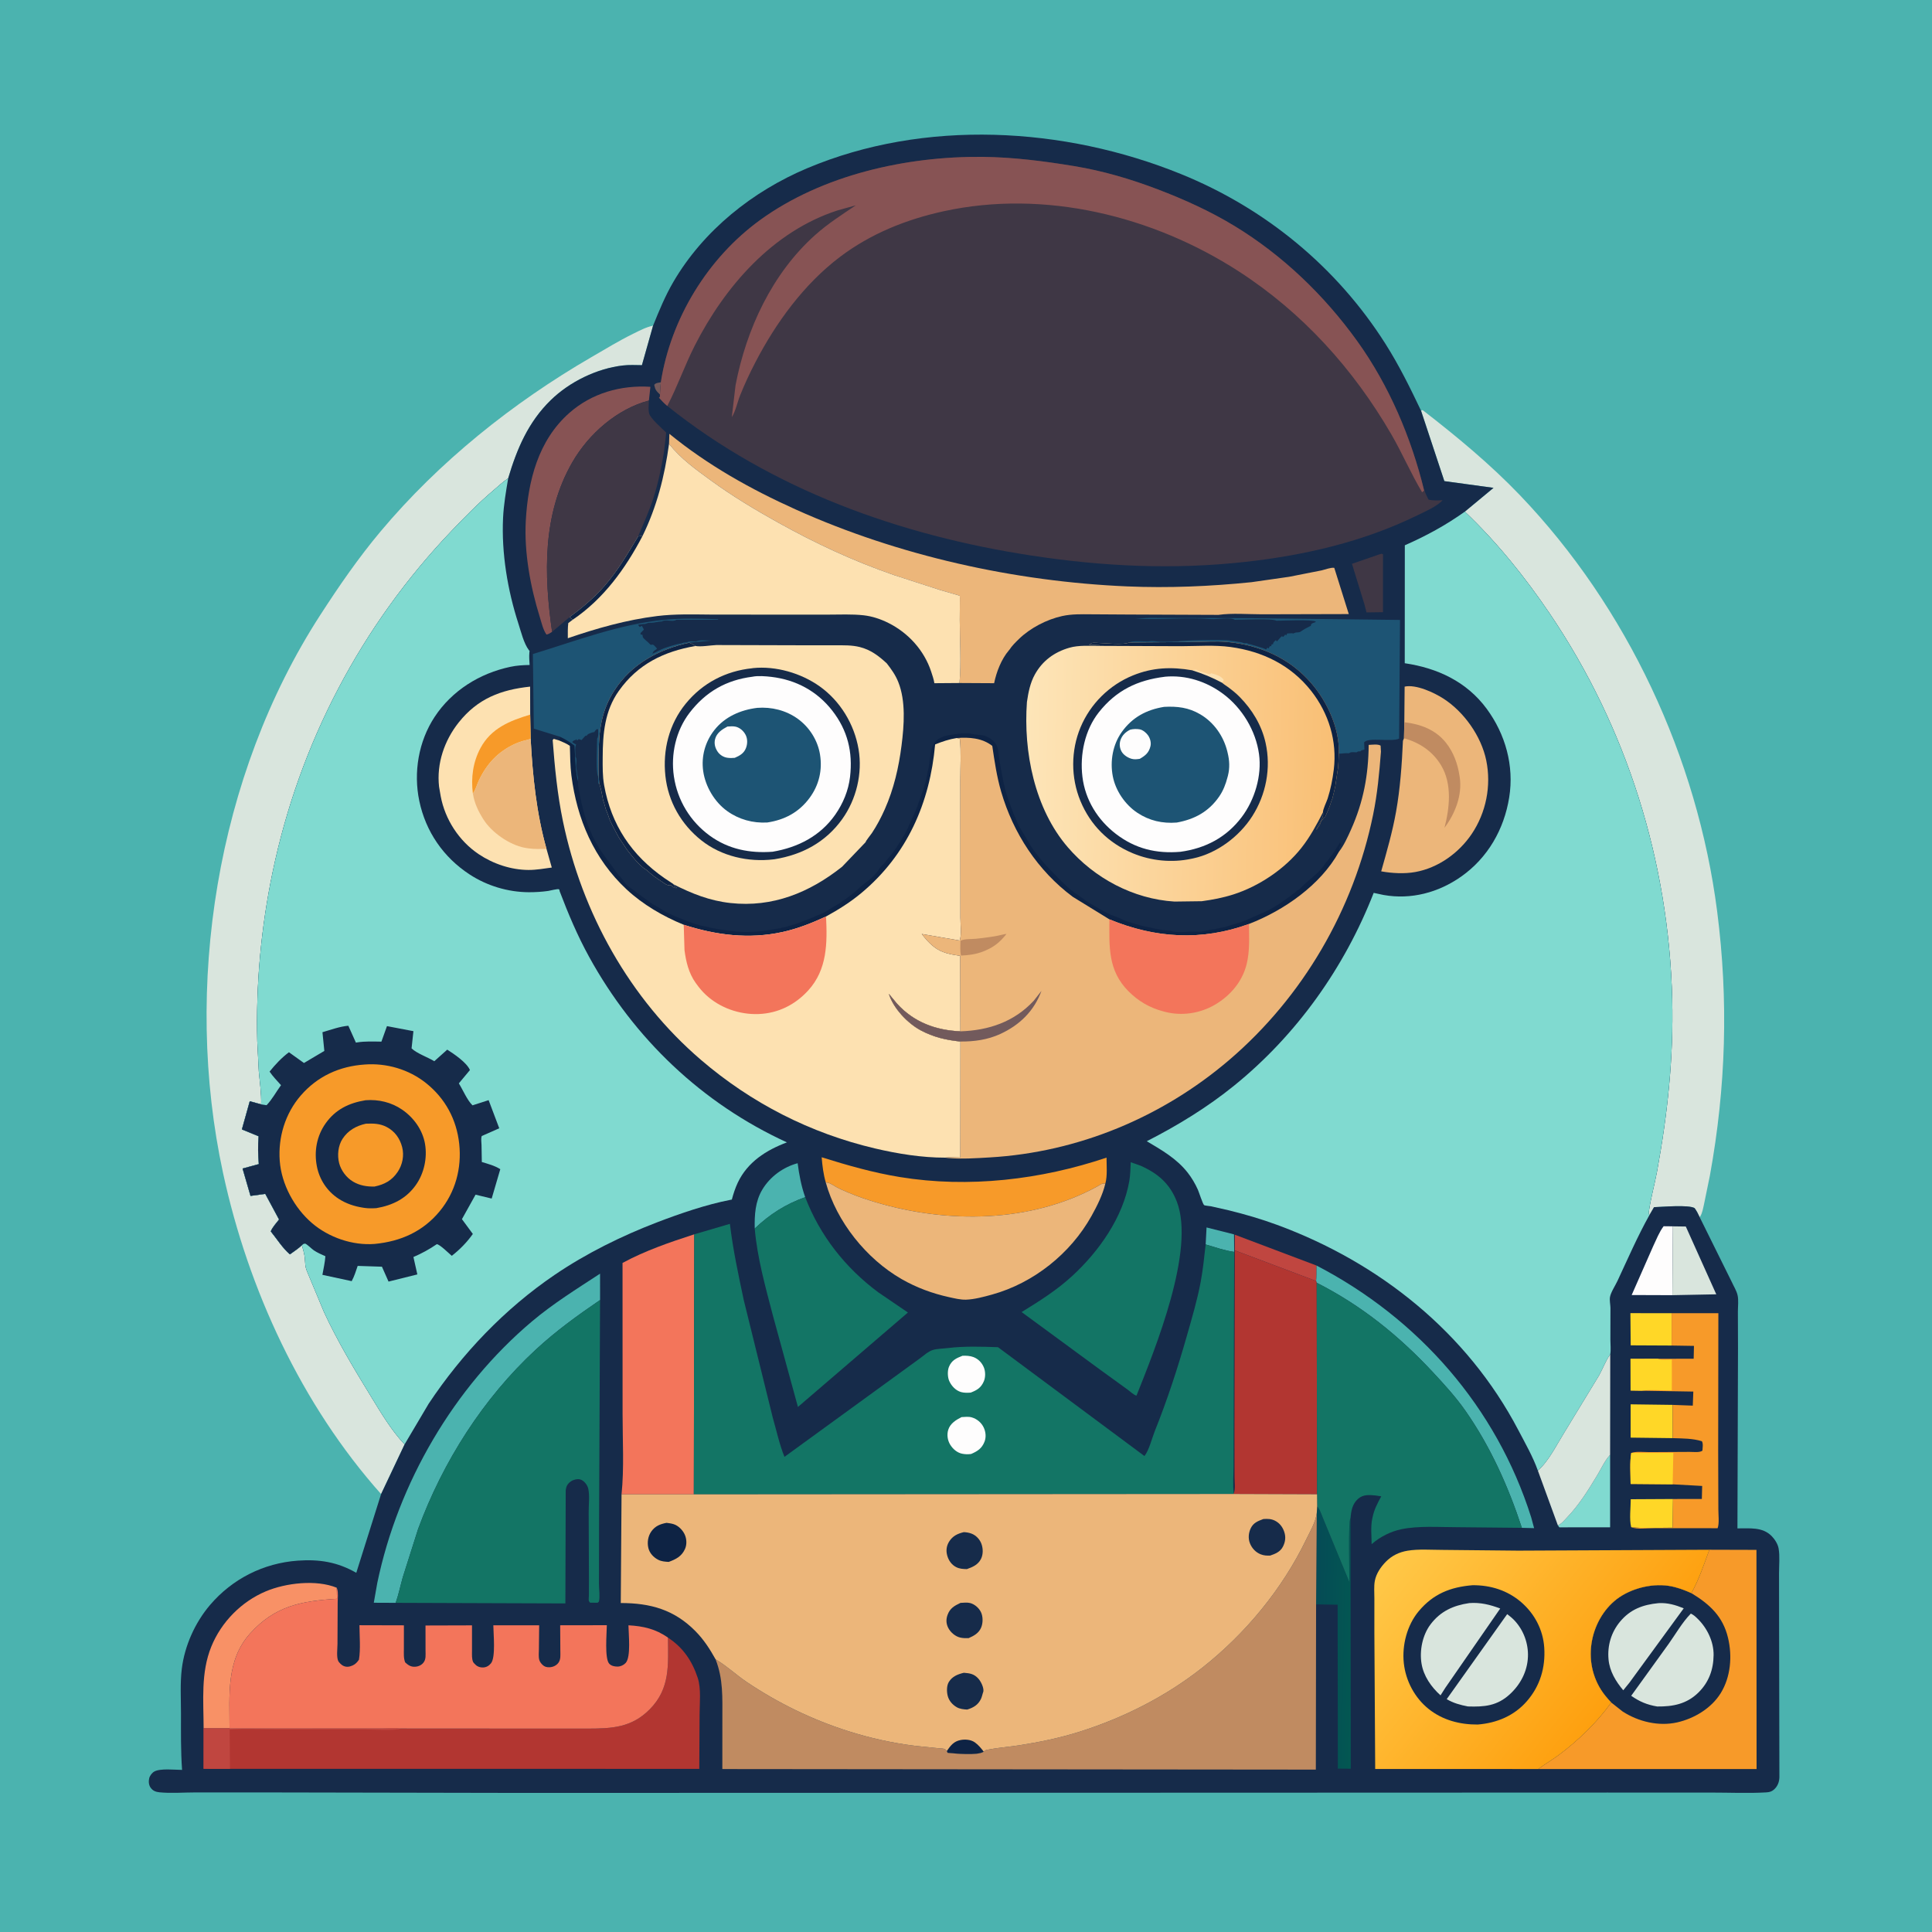 <svg version="1.1" xmlns="http://www.w3.org/2000/svg" style="display: block;" viewBox="0 0 2048 2048" width="1024" height="1024">
<defs>
	<linearGradient id="Gradient1" gradientUnits="userSpaceOnUse" x1="1433.29" y1="1738.6" x2="1393.68" y2="1737.62">
		<stop class="stop0" offset="0" stop-opacity="1" stop-color="rgb(3,87,82)"/>
		<stop class="stop1" offset="1" stop-opacity="1" stop-color="rgb(5,75,86)"/>
	</linearGradient>
	<linearGradient id="Gradient2" gradientUnits="userSpaceOnUse" x1="1700.27" y1="1811.41" x2="1483.87" y2="1638.62">
		<stop class="stop0" offset="0" stop-opacity="1" stop-color="rgb(254,160,15)"/>
		<stop class="stop1" offset="1" stop-opacity="1" stop-color="rgb(255,200,72)"/>
	</linearGradient>
	<linearGradient id="Gradient3" gradientUnits="userSpaceOnUse" x1="1411.83" y1="822.504" x2="1087.88" y2="816.598">
		<stop class="stop0" offset="0" stop-opacity="1" stop-color="rgb(249,191,117)"/>
		<stop class="stop1" offset="1" stop-opacity="1" stop-color="rgb(253,229,184)"/>
	</linearGradient>
</defs>
<path transform="translate(0,0)" fill="rgb(75,179,175)" d="M -0 -0 L 2048 0 L 2048 2048 L -0 2048 L -0 -0 z"/>
<path transform="translate(0,0)" fill="rgb(217,229,221)" d="M 1506.32 435.255 L 1508.06 434.733 C 1543.96 462.444 1580 492.327 1611.37 525.116 C 1724.96 643.86 1799.29 803.227 1820.24 965.974 C 1832.39 1060.32 1829.6 1152.47 1812.59 1246 L 1806.32 1276.56 C 1805.35 1280.7 1804.58 1286 1802.19 1289.58 L 1801.7 1290.2 C 1800.13 1286.74 1798.59 1283.72 1796.36 1280.64 C 1790.03 1276.87 1762.34 1279.36 1753.32 1279.65 L 1748.51 1287.94 C 1747.33 1286.01 1747.51 1287 1747.81 1284.78 C 1749.72 1270.48 1753.94 1255.87 1756.56 1241.58 C 1767.67 1180.94 1774.14 1120.84 1772.6 1059.1 C 1768.95 913.167 1724.5 771.087 1642.64 650.231 C 1616.36 611.441 1586.74 574.687 1552.77 542.375 L 1583.19 517.146 L 1531.07 510.013 L 1506.32 435.255 z"/>
<path transform="translate(0,0)" fill="rgb(217,229,221)" d="M 403.975 1583.78 C 319.736 1489.27 263.05 1366.71 236.44 1243.45 C 193.886 1046.34 229.399 822.318 339.29 652.267 C 359.049 621.691 379.877 591.417 403.289 563.5 C 465.441 489.389 543.549 426.94 627.057 378.515 C 641.55 370.111 655.931 361.3 670.969 353.896 C 677.852 350.508 684.744 346.806 692.284 345.183 L 680.463 387.099 C 673.876 387.018 666.991 386.667 660.444 387.411 C 632.723 390.56 603.737 404.762 583.831 424.166 C 559.997 447.399 547.958 475.752 538.679 507.078 C 532.99 510.804 528.108 515.53 522.933 519.918 C 507.397 533.091 493.422 547.333 479.368 562.03 C 382.629 663.194 317.406 787.956 288.874 925 C 276.654 983.696 271.189 1043.83 272.727 1103.78 L 274.367 1135.86 C 275.447 1147.5 277.164 1158.96 276.83 1170.68 L 264.761 1167.34 L 256.408 1197.23 L 274.129 1204.5 C 273.287 1214.63 273.489 1223.92 274.365 1234 L 257.133 1238.69 L 265.551 1267.71 L 281.2 1265.57 L 295.807 1292.73 C 292.965 1296.51 288.669 1300.95 287.041 1305.34 C 293.532 1313.31 299.515 1323.02 307.301 1329.69 C 311.617 1326.58 316.154 1323.61 320.049 1319.99 C 321.097 1323.91 322.384 1328 322.922 1332.02 C 323.781 1338.44 322.948 1341.89 325.692 1348.24 L 343.543 1391.04 C 357.71 1421.58 375.066 1450.68 392.655 1479.33 C 403.336 1496.73 414.799 1516.3 428.91 1531.06 L 403.975 1583.78 z"/>
<path transform="translate(0,0)" fill="rgb(22,43,74)" d="M 692.284 345.183 C 698.694 329.355 705.162 313.586 713.802 298.808 C 745.695 244.255 797.756 202.765 855.485 178.403 C 979.987 125.863 1128.01 134.239 1251.85 184.5 C 1341.21 220.768 1416.99 283.011 1468.65 364.5 C 1483.12 387.32 1494.73 410.925 1506.32 435.255 L 1531.07 510.013 L 1583.19 517.146 L 1552.77 542.375 C 1586.74 574.687 1616.36 611.441 1642.64 650.231 C 1724.5 771.087 1768.95 913.167 1772.6 1059.1 C 1774.14 1120.84 1767.67 1180.94 1756.56 1241.58 C 1753.94 1255.87 1749.72 1270.48 1747.81 1284.78 C 1747.51 1287 1747.33 1286.01 1748.51 1287.94 L 1753.32 1279.65 C 1762.34 1279.36 1790.03 1276.87 1796.36 1280.64 C 1798.59 1283.72 1800.13 1286.74 1801.7 1290.2 L 1835.68 1358.8 C 1837.71 1363.32 1840.83 1368.17 1841.91 1373 C 1843.11 1378.32 1842.22 1385.03 1842.23 1390.52 L 1842.35 1428.99 L 1841.76 1620.15 C 1854.59 1620.3 1868.16 1618.34 1878 1628.28 C 1881.26 1631.56 1884.61 1636.78 1885.4 1641.43 C 1886.81 1649.64 1885.84 1659.33 1885.85 1667.73 L 1885.91 1720.74 L 1886.23 1884 C 1886.1 1888.99 1884.31 1893.65 1880.49 1897 C 1877.85 1899.32 1875.48 1899.82 1872 1900.02 C 1852.98 1901.1 1833.39 1900.2 1814.32 1900.21 L 1703.76 1900.19 L 1362.14 1900.31 L 555.31 1900.57 L 288.873 1900.06 L 206.632 1900.05 C 194.433 1900.05 181.096 1901.14 169.005 1899.91 C 165.008 1899.5 162.001 1898.31 159.641 1894.99 C 157.618 1892.15 157.396 1888.34 158.176 1885 C 158.791 1882.36 161.147 1879.27 163.5 1877.93 C 169.882 1874.31 185.405 1876.13 193.005 1876.17 C 191.566 1856.16 191.849 1836.07 191.844 1816.02 C 191.84 1800.57 190.844 1784.22 192.73 1768.89 C 195.728 1744.53 206.816 1719.87 222.729 1701.24 C 246.336 1673.61 279.377 1656.97 315.576 1654.36 C 338.422 1652.72 357.673 1655.76 377.669 1667.25 L 403.975 1583.78 L 428.91 1531.06 C 414.799 1516.3 403.336 1496.73 392.655 1479.33 C 375.066 1450.68 357.71 1421.58 343.543 1391.04 L 325.692 1348.24 C 322.948 1341.89 323.781 1338.44 322.922 1332.02 C 322.384 1328 321.097 1323.91 320.049 1319.99 C 316.154 1323.61 311.617 1326.58 307.301 1329.69 C 299.515 1323.02 293.532 1313.31 287.041 1305.34 C 288.669 1300.95 292.965 1296.51 295.807 1292.73 L 281.2 1265.57 L 265.551 1267.71 L 257.133 1238.69 L 274.365 1234 C 273.489 1223.92 273.287 1214.63 274.129 1204.5 L 256.408 1197.23 L 264.761 1167.34 L 276.83 1170.68 C 277.164 1158.96 275.447 1147.5 274.367 1135.86 L 272.727 1103.78 C 271.189 1043.83 276.654 983.696 288.874 925 C 317.406 787.956 382.629 663.194 479.368 562.03 C 493.422 547.333 507.397 533.091 522.933 519.918 C 528.108 515.53 532.99 510.804 538.679 507.078 C 547.958 475.752 559.997 447.399 583.831 424.166 C 603.737 404.762 632.723 390.56 660.444 387.411 C 666.991 386.667 673.876 387.018 680.463 387.099 L 692.284 345.183 z"/>
<path transform="translate(0,0)" fill="rgb(114,90,92)" d="M 699.605 418.279 C 695.553 414.22 694.688 413.528 693.477 408 C 695.133 405.745 697.834 405.839 700.504 405.224 L 699.605 418.279 z"/>
<path transform="translate(0,0)" fill="rgb(75,179,175)" d="M 1278.05 1319.17 L 1278.99 1301.15 L 1308.13 1308.49 L 1308.27 1327.05 C 1298.04 1325.71 1287.94 1322.02 1278.05 1319.17 z"/>
<path transform="translate(0,0)" fill="rgb(255,215,39)" d="M 1729.13 1618.87 C 1726.98 1610.48 1728.64 1598.09 1728.66 1589.25 L 1773.45 1589.01 L 1773.04 1619.42 C 1758.65 1619.41 1743.41 1620.39 1729.13 1618.87 z"/>
<path transform="translate(0,0)" fill="rgb(192,70,64)" d="M 1308.91 1325.43 L 1308.96 1308.83 L 1395.56 1341.53 C 1395.5 1346.91 1395.8 1352.58 1395.11 1357.9 L 1308.91 1325.43 z"/>
<path transform="translate(0,0)" fill="rgb(63,55,69)" d="M 1462.59 587.5 C 1464.23 587.126 1464.45 586.763 1466.04 587.5 L 1466.01 648.944 L 1448.56 649.171 L 1446.18 640.036 L 1433.13 597.665 L 1462.59 587.5 z"/>
<path transform="translate(0,0)" fill="rgb(255,215,39)" d="M 1771.99 1426.33 L 1728.6 1426.12 L 1728.29 1392.01 L 1771.99 1392.02 L 1771.99 1426.33 z"/>
<path transform="translate(0,0)" fill="rgb(255,215,39)" d="M 1773.13 1524.49 L 1728.54 1523.94 L 1728.54 1488.64 L 1773.05 1489.23 L 1773.13 1524.49 z"/>
<path transform="translate(0,0)" fill="rgb(75,179,175)" d="M 800.04 1302.3 C 799.747 1287.86 800.52 1273.66 808.13 1260.94 C 816.296 1247.29 830.265 1237.15 845.536 1233.06 C 847.128 1245.29 849.397 1257.41 853.548 1269.05 C 832.631 1276.52 816.145 1287.03 800.04 1302.3 z"/>
<path transform="translate(0,0)" fill="rgb(128,218,208)" d="M 1651.36 1616.84 C 1655.24 1615.52 1658.14 1611.69 1660.95 1608.77 C 1673.81 1595.44 1683.87 1579.25 1693.37 1563.43 C 1697.62 1556.36 1701.16 1548.28 1706.78 1542.19 L 1706.78 1618.99 L 1653 1619.05 L 1651.36 1616.84 z"/>
<path transform="translate(0,0)" fill="rgb(254,253,253)" d="M 1772.82 1372.94 L 1729.64 1372.79 L 1752.41 1321.07 C 1755.76 1314.02 1758.81 1306.08 1763.5 1299.87 L 1773.32 1299.97 L 1772.82 1372.94 z"/>
<path transform="translate(0,0)" fill="rgb(217,229,221)" d="M 1773.32 1299.97 L 1787.03 1300.16 L 1819.32 1372.03 L 1772.82 1372.94 L 1773.32 1299.97 z"/>
<path transform="translate(0,0)" fill="url(#Gradient1)" d="M 1396.24 1596.69 L 1397.39 1598.29 C 1400.12 1602.22 1401.61 1607.72 1403.6 1612.13 L 1430.39 1677.09 C 1430.57 1667.61 1428.99 1613.7 1431.49 1609.26 L 1431.62 1609.3 L 1431.88 1874.93 L 1418.18 1874.82 L 1417.93 1701.07 L 1395.11 1700.71 L 1395.85 1603.52 L 1396.24 1596.69 z"/>
<path transform="translate(0,0)" fill="rgb(75,179,175)" d="M 1395.56 1341.53 C 1503.59 1397.59 1586.27 1491.65 1623.12 1608.44 L 1626.22 1619.89 L 1613.24 1619.57 C 1598.85 1575.73 1579.96 1533.5 1553.46 1495.55 C 1543.37 1481.09 1530.96 1467.48 1518.94 1454.59 C 1482.69 1415.73 1443.28 1383.9 1395.74 1359.76 L 1395.11 1357.9 C 1395.8 1352.58 1395.5 1346.91 1395.56 1341.53 z"/>
<path transform="translate(0,0)" fill="rgb(14,35,68)" d="M 612.839 828.404 C 612.449 830.948 612.671 832.492 613.136 834.995 L 614.567 842 L 615.146 844.995 C 618.757 863.741 624.868 882.534 634.989 898.822 C 640.825 908.214 647.843 916.469 653.98 925.485 C 656.171 928.704 659.166 930.566 661.005 933.995 C 662.603 936.974 668.131 941.413 671.005 942.995 C 672.789 943.977 673.972 945.848 676.005 946.995 L 690.5 957.521 C 693.832 959.742 697.695 961.353 700.94 963.68 C 706.436 967.621 714.686 970.978 721 973.412 L 728.51 976.5 C 733.06 978.144 737.292 979.678 742.005 980.86 L 748.065 982.188 C 749.867 982.46 751.277 982.895 753 983.417 L 761.005 984.856 L 775.005 986.836 L 776.844 987.103 C 787.41 988.52 801.177 988.115 811.5 986.49 L 823.5 984.49 C 825.528 984.09 826.478 984.222 828.5 983.49 L 832.497 982.712 C 834.018 982.455 835.076 982.022 836.5 981.49 L 844.995 978.918 L 846.495 978.444 C 848.743 977.695 850.705 976.6 852.995 975.93 L 860.719 972.906 C 863.165 972.095 865.18 970.737 867.625 969.931 C 872.433 968.346 877.261 965.236 881.5 962.49 C 884.304 960.674 887.259 959.391 890 957.453 L 891.377 956.534 L 898.531 951.447 C 900.039 950.433 901.318 949.337 902.693 948.164 L 905 946.468 C 908.984 943.477 912.58 939.287 916.5 936.49 C 921.548 932.889 929.181 926.493 931.995 920.995 C 933.464 918.124 937.23 916.201 938.995 912.995 C 939.969 911.226 941.849 910.004 942.995 907.995 L 944.829 905.801 C 947.213 902.973 949.52 899.616 951.5 896.49 L 952.471 895.052 L 956.461 888.532 C 959.216 884.29 962.106 878.609 963.986 873.995 L 969.913 860.995 L 972.5 854.49 C 976.588 842.824 981.355 831.315 983.188 818.966 C 983.477 817.018 984.041 815.389 984.49 813.5 L 984.853 810.995 C 986.304 801.738 986.018 789.072 994.5 783.49 C 1000.92 779.264 1009.95 778.678 1017.34 777.666 C 1022.05 777.02 1027.43 777.126 1032 778.249 C 1036.32 779.31 1040.81 778.559 1045 780.415 L 1046.06 780.854 C 1050.31 782.695 1054.98 786.494 1056.81 790.844 C 1058.52 794.901 1058.41 799.992 1059.19 804.344 C 1061.7 818.538 1063.89 833.354 1068.67 847 L 1074.12 861.781 C 1074.91 864.205 1076.25 866.209 1077.06 868.625 C 1078.72 873.587 1081.82 878.571 1084.57 883 L 1089.02 890.469 C 1096.97 905.268 1109.81 918.783 1121.59 930.551 C 1127.2 936.152 1132.92 942.199 1139.52 946.5 L 1152 955.407 L 1153.46 956.388 L 1165.63 963.5 C 1170.44 966.107 1175.73 969.354 1180.95 971.002 C 1184.19 972.024 1188.17 973.841 1191.22 975.384 C 1193.26 976.416 1194.83 976.779 1197 977.422 C 1204.38 979.606 1211.34 982.025 1219 983.173 C 1220.8 983.442 1222.26 983.92 1224 984.342 L 1233.19 985.915 C 1235.91 986.535 1239 985.896 1241.5 986.912 C 1246.81 989.066 1259.44 987.488 1265.58 987.511 C 1268.12 987.52 1272.08 988.02 1274.5 987.399 L 1283.5 985.49 C 1285.86 985.09 1287.19 985.305 1289.5 984.49 L 1298.5 982.675 C 1300.01 982.404 1301.08 981.952 1302.5 981.439 C 1307.89 979.495 1313.66 978.394 1319 976.254 L 1334.5 969.423 C 1341.01 966.696 1348.13 963.376 1354 959.457 L 1358.5 956.516 C 1360.93 954.906 1363.01 953.047 1365.5 951.49 C 1367.23 950.408 1366.84 950.601 1368.43 949.274 C 1370.53 947.526 1369.29 948.448 1371.25 947.274 C 1372.49 946.529 1373.07 945.931 1374.06 944.927 C 1377.44 941.501 1373.64 944.957 1376.99 942.995 L 1379.22 940.774 C 1386.88 932.805 1399.57 924.74 1404.99 914.995 C 1406.09 913.025 1407.88 912.332 1408.99 909.995 L 1411.71 906.521 C 1412.82 905.168 1413.57 903.944 1414.5 902.489 L 1415.47 901.042 L 1420.58 892.759 L 1421.75 895.75 L 1420.51 897 C 1419.24 898.525 1419.4 901.082 1419.32 902.929 C 1399.68 938.295 1361.01 965.11 1323.95 979.443 C 1274.1 997.648 1224.71 994.697 1176.01 974.544 L 1137.16 950.659 C 1100.03 922.957 1074.1 883.33 1061.22 839.062 C 1056.61 823.234 1054.24 806.933 1051.84 790.66 C 1040.97 782.177 1027.37 781.397 1014.19 782.34 C 1006.03 783.659 998.912 786.042 991.278 789.151 C 985.794 850.959 961.566 906.22 913.092 946.624 C 901.398 956.371 888.933 964.195 875.633 971.524 C 860.718 978.404 845.609 984.453 829.5 987.981 C 793.868 995.784 759.034 991.322 724.782 980.287 C 702.989 971.402 681.491 958.891 664.199 942.802 C 629.588 910.602 611.618 868.31 605.691 821.964 C 604.377 811.689 604.446 800.983 604.066 790.626 C 600.554 788.151 596.641 786.628 592.718 784.93 L 593.871 781.043 C 599.468 783.667 604.083 786.592 608.987 790.351 L 610.256 813 C 610.909 818.201 611.344 823.358 612.839 828.404 z"/>
<path transform="translate(0,0)" fill="rgb(248,145,102)" d="M 215.849 1832.22 C 215.776 1802.92 212.727 1773.21 223.982 1745.5 C 234.571 1719.43 255.868 1697.79 281.808 1686.87 C 302.909 1677.99 335.155 1674.15 356.948 1683.06 L 357.24 1694.79 C 319.781 1697.09 291.565 1702.17 265.171 1731.5 C 239.54 1759.99 243.402 1796.7 243.327 1832.21 L 215.849 1832.22 z"/>
<path transform="translate(0,0)" fill="rgb(217,229,221)" d="M 1630.21 1558.91 C 1641.72 1548.81 1649.86 1531.96 1657.92 1519.04 L 1694.98 1458.16 C 1699.05 1450.98 1702.12 1442.21 1706.93 1435.65 L 1706.78 1542.19 C 1701.16 1548.28 1697.62 1556.36 1693.37 1563.43 C 1683.87 1579.25 1673.81 1595.44 1660.95 1608.77 C 1658.14 1611.69 1655.24 1615.52 1651.36 1616.84 L 1630.21 1558.91 z"/>
<path transform="translate(0,0)" fill="rgb(135,83,84)" d="M 585.237 669.782 C 583.154 671.135 581.799 672.138 579.318 672.671 C 575.629 667.531 574.084 660.143 572.207 654.13 C 562.229 622.167 555.495 585.422 557.364 551.966 C 559.726 509.699 570.499 466.915 603.42 437.805 C 627.305 416.684 658.032 408.06 689.461 410.035 L 687.862 424.584 C 654.118 433.492 624.132 459.848 606.857 489.711 C 574.944 544.877 576.473 608.696 585.237 669.782 z"/>
<path transform="translate(0,0)" fill="rgb(247,154,41)" d="M 875.341 1253.39 C 872.829 1244.79 871.713 1235.69 871.004 1226.76 C 898.543 1235.35 925.464 1243.08 954.002 1247.73 C 1026.72 1259.6 1103.49 1250.55 1172.98 1227.12 C 1172.97 1235.93 1174.03 1246.29 1171.68 1254.8 C 1168.32 1253.77 1165.73 1256.29 1162.71 1257.93 C 1092.02 1296.42 1004.61 1297.05 928.945 1274.64 C 918.824 1271.64 908.898 1268.27 899.17 1264.16 C 894.891 1262.35 890.507 1260.5 886.442 1258.25 C 883.559 1256.65 880.029 1254.01 876.741 1253.55 L 875.341 1253.39 z"/>
<path transform="translate(0,0)" fill="rgb(29,84,116)" d="M 593.871 781.043 L 565.888 772.397 L 564.864 693.314 C 610.995 679.255 656.198 661.659 704.638 656.989 C 723.486 655.171 742.122 655.729 761 656.406 L 761.5 657 L 717 657 C 713.224 659.517 707.704 656.849 703.5 658 C 700.357 658.861 703.041 658.736 700.519 658.843 C 696.952 658.994 694.093 660.08 690.578 660.141 L 687.25 660.25 C 685.694 660.646 684.687 661.374 683 661.5 L 681.51 661.5 L 676.25 662.25 L 678.25 664.75 C 679.609 663.737 678.864 664.158 680.5 663.51 L 681.245 665 C 682.461 667.228 681.599 665.25 682.49 667.5 L 678.995 671.005 C 679.007 674.543 679.883 671.666 680.995 673.005 C 681.145 673.185 681.326 675.223 681.49 675.5 C 682.794 677.697 686.743 680.36 688.58 682.447 C 690.468 684.593 690.459 682.756 692.5 683.51 C 693.393 683.84 695.677 686.687 696.49 687.5 C 695.208 688.782 695.816 688.325 694.186 689.304 C 692.448 690.349 692.386 691.218 691.5 693 C 695.954 691.257 700.027 688.46 704.5 686.969 L 712 684.5 C 713.818 683.881 715.734 683.595 717.5 683 C 719.463 682.339 720.646 682.481 722.5 682 C 726.676 680.917 721.718 681.379 726.234 681.078 L 728 681 C 730.506 679.329 734.926 680 738 680 C 741.002 677.998 750.205 679.044 754.135 679.061 L 730.603 681.245 C 698.839 688.185 669.668 703.447 651.49 731.543 C 637.249 753.555 634.878 774.524 634.53 800.148 C 634.393 810.298 634.25 820.075 635.141 830.219 L 634.16 830.968 L 634 823 C 631.442 819.163 633 789.749 633 783 C 634.671 780.494 634 776.074 634 773 L 632.49 773 L 631 774.49 L 629.995 775.995 C 628.63 776.226 627.483 776.471 626.188 776.989 L 625 777.49 C 623.077 778.21 623.062 778.491 621.75 779.995 L 620.5 780 L 616.5 784.49 L 613.5 783.49 L 611.75 784.995 L 611 783.5 L 610 784.5 C 608.354 784.5 607.754 785.492 606.5 786.49 C 607.438 787.447 608.559 788.043 609.719 788.688 L 610.75 789.25 C 609.078 792.036 610 798.592 610 802 C 612.419 805.629 609.878 810.525 611 814.5 C 611.692 816.953 611.37 819.275 612 821.5 C 612.754 824.165 612.857 825.604 612.839 828.404 C 611.344 823.358 610.909 818.201 610.256 813 L 608.987 790.351 C 604.083 786.592 599.468 783.667 593.871 781.043 z"/>
<path transform="translate(0,0)" fill="rgb(75,179,175)" d="M 419.43 1699.08 L 396.236 1698.98 L 399.935 1678 C 421.978 1572.07 481.138 1470.52 563.979 1400.69 C 586.522 1381.69 611.475 1366.25 636.083 1350.14 L 636.088 1378.07 C 612.229 1394.33 589.454 1410.81 568.172 1430.46 C 512.305 1482.05 469.481 1549.47 443.228 1620.71 L 426.937 1672 C 424.432 1680.92 422.537 1690.37 419.43 1699.08 z"/>
<path transform="translate(0,0)" fill="rgb(247,154,41)" d="M 1771.99 1392.02 L 1821.54 1392.02 L 1821.34 1537.93 L 1821.53 1600.03 C 1821.5 1605.59 1822.69 1614.94 1820.75 1619.97 L 1754.6 1619.94 C 1748 1619.93 1734.87 1621.51 1729.13 1618.87 C 1743.41 1620.39 1758.65 1619.41 1773.04 1619.42 L 1773.45 1589.01 L 1804.03 1588.95 L 1804.37 1575.17 L 1773.09 1573.44 L 1728.51 1573.05 C 1728.47 1562.38 1727.44 1550.67 1729.18 1540.16 C 1734.41 1538.26 1743.01 1539.33 1748.66 1539.3 L 1791.13 1539.07 C 1794.93 1539.05 1801.69 1540.01 1804.63 1537.76 C 1804.8 1534.53 1805.65 1530.56 1804.08 1527.76 C 1794.31 1524.7 1783.3 1524.84 1773.13 1524.49 L 1773.05 1489.23 L 1794.43 1490.03 L 1794.99 1475.13 L 1739.87 1474.21 L 1728.49 1474.02 L 1728.43 1440.42 L 1757.29 1440.38 L 1795.36 1440.31 L 1795.68 1426.7 L 1771.99 1426.33 L 1771.99 1392.02 z"/>
<path transform="translate(0,0)" fill="rgb(255,215,39)" d="M 1739.87 1474.21 L 1728.49 1474.02 L 1728.43 1440.42 L 1757.29 1440.38 L 1758.11 1440.71 C 1762.07 1441.91 1768.01 1441.15 1772.21 1441.14 L 1772.2 1473.97 C 1761.88 1473.94 1750.02 1472.86 1739.87 1474.21 z"/>
<path transform="translate(0,0)" fill="rgb(255,215,39)" d="M 1729.18 1540.16 L 1773.8 1540.11 L 1773.09 1573.44 L 1728.51 1573.05 C 1728.47 1562.38 1727.44 1550.67 1729.18 1540.16 z"/>
<path transform="translate(0,0)" fill="rgb(29,84,116)" d="M 1217.64 654.983 L 1323.52 655.26 L 1484.07 657.155 L 1483.12 782.964 C 1475.34 786.792 1449.88 781.148 1446.06 787 L 1446.36 794.57 L 1444.76 794.995 C 1442.66 795.605 1443.41 795.186 1442 796.49 C 1439.89 796.498 1439.88 796.242 1438 797.49 C 1435.5 797.494 1431.78 796.73 1430 798.49 C 1426.58 798.272 1424.08 798.568 1420.74 798.892 L 1419.17 798.841 C 1420.31 772.567 1406.93 743.761 1389.99 724.168 C 1367.02 697.597 1335.59 683.741 1301.07 680.551 C 1288.77 679.414 1276.25 680.489 1263.9 680.566 L 1197.01 681.085 C 1201 678.805 1211.56 680.157 1216.5 680 C 1219.03 679.92 1221.48 679.313 1224 679.724 C 1231.79 680.998 1241.03 680.03 1249 680 C 1250.91 678.728 1299.64 677.835 1303.5 679 C 1306.01 679.757 1308.22 679.354 1310.5 680 C 1312.55 680.58 1314.67 680.441 1316.5 681 C 1319.62 681.953 1316.82 681.795 1320.23 681.799 L 1322 681.755 C 1323.27 682.7 1322.64 682.446 1324.16 682.749 C 1326 683.117 1325.01 682.838 1326.8 683.378 L 1328 683.755 L 1329.75 684.25 L 1335.53 686 L 1337 686.5 C 1338.45 686.923 1339.18 687.059 1340.62 687.781 L 1342 688.5 L 1342.51 688 L 1343.5 686.51 L 1344.75 687.505 L 1346.01 685.005 L 1347.5 685 L 1348.01 683.005 L 1349.5 683 C 1349.52 680.698 1350.93 680.079 1352.5 678.51 L 1353.5 680 L 1358.5 674.51 L 1360.5 675 L 1362.5 672.51 L 1363.25 673.75 L 1363.76 673 L 1364.5 671.51 L 1369.25 671.25 L 1371 671.51 L 1373.5 670.51 C 1375.44 670.162 1377.08 670.724 1378.86 669.453 C 1381.59 667.502 1385.19 665.438 1388.25 664.005 L 1389.5 663.51 C 1389.54 659.833 1393.43 660.601 1395 659 C 1391.09 656.392 1359.99 658 1353 658 C 1349.01 655.343 1316.22 657 1309 657 C 1304.48 653.987 1289.73 656.692 1284 656.245 C 1257.36 654.166 1230.04 657.218 1203.28 655.75 L 1217.64 654.983 z"/>
<path transform="translate(0,0)" fill="rgb(236,182,122)" d="M 1488.97 727.844 C 1500.9 725.23 1519.87 733.983 1529.92 740.44 C 1552 754.625 1570.26 780.451 1575.51 806.176 C 1580.99 833.01 1575.31 861.522 1560.01 884.146 C 1546.33 904.359 1524.52 919.982 1500.31 924.377 C 1488.8 926.466 1475.57 925.726 1464.12 923.663 C 1470 902.839 1476.05 881.944 1479.85 860.617 C 1484.26 835.928 1486.07 810.32 1487.17 785.28 L 1488.28 782.583 L 1488.63 765.578 L 1488.97 727.844 z"/>
<path transform="translate(0,0)" fill="rgb(192,139,97)" d="M 1488.63 765.578 C 1505.84 767.576 1521.8 773.485 1532.87 787.445 C 1540.87 797.546 1545.28 809.863 1547.15 822.5 L 1547.41 824.117 C 1550.17 843.052 1542.4 862.606 1531.2 877.537 C 1536.71 856.26 1539.46 830.919 1527.59 811.216 C 1518.66 796.389 1504.7 787.137 1488.28 782.583 L 1488.63 765.578 z"/>
<path transform="translate(0,0)" fill="rgb(253,225,177)" d="M 579.318 899.875 L 584.913 919.629 C 576.756 920.718 568.578 922.217 560.328 922.19 C 541.807 922.13 522.867 915.773 507.53 905.51 C 486.587 891.496 471.786 868.71 467.15 843.952 L 465.422 833.894 C 462.68 809.346 471.075 784.851 486.349 765.699 C 506.42 740.531 530.885 731.157 561.939 727.852 L 562.031 757.527 L 562.528 783.268 C 564.589 822.418 568.638 862.049 579.318 899.875 z"/>
<path transform="translate(0,0)" fill="rgb(247,154,41)" d="M 501.246 841.128 C 499.167 824.365 501.313 807.928 509.363 792.915 C 520.592 771.974 540.51 763.977 562.031 757.527 L 562.528 783.268 C 556.777 784.775 551.094 786.136 545.68 788.641 C 527.703 796.959 516.08 809.648 507.636 827.294 C 505.549 831.657 504.217 837.375 501.246 841.128 z"/>
<path transform="translate(0,0)" fill="rgb(236,182,122)" d="M 562.528 783.268 C 564.589 822.418 568.638 862.049 579.318 899.875 C 573.076 899.917 566.652 900.222 560.458 899.34 L 559 899.112 L 556.062 898.644 C 539.867 895.474 521.12 882.389 512.425 868.557 C 506.793 859.597 503.032 851.7 501.246 841.128 C 504.217 837.375 505.549 831.657 507.636 827.294 C 516.08 809.648 527.703 796.959 545.68 788.641 C 551.094 786.136 556.777 784.775 562.528 783.268 z"/>
<path transform="translate(0,0)" fill="rgb(19,117,101)" d="M 853.548 1269.05 C 869.159 1309.73 896.012 1343.85 930.851 1369.8 L 962.437 1391.32 L 845.844 1491.43 L 819.555 1395.44 C 811.542 1364.72 802.825 1334.06 800.04 1302.3 C 816.145 1287.03 832.631 1276.52 853.548 1269.05 z"/>
<path transform="translate(0,0)" fill="rgb(63,55,69)" d="M 585.237 669.782 C 576.473 608.696 574.944 544.877 606.857 489.711 C 624.132 459.848 654.118 433.492 687.862 424.584 C 687.803 429.01 686.61 436.977 689.154 440.584 L 689.773 441.506 C 693.251 446.513 698.138 450.761 702.465 455.035 C 703.051 455.614 705.841 457.993 706.042 458.557 C 706.198 458.995 705.82 462.058 705.773 462.747 L 703.771 479.673 C 700.99 496.269 697.608 512.782 692.373 528.801 C 687.927 542.406 681.978 555.43 676.436 568.608 C 665.438 586.852 655.071 604.653 641.016 620.832 C 629.935 633.588 617.318 644.111 603.809 654.131 L 585.237 669.782 z"/>
<path transform="translate(0,0)" fill="rgb(236,182,122)" d="M 875.341 1253.39 L 876.741 1253.55 C 880.029 1254.01 883.559 1256.65 886.442 1258.25 C 890.507 1260.5 894.891 1262.35 899.17 1264.16 C 908.898 1268.27 918.824 1271.64 928.945 1274.64 C 1004.61 1297.05 1092.02 1296.42 1162.71 1257.93 C 1165.73 1256.29 1168.32 1253.77 1171.68 1254.8 C 1168.87 1266.57 1162.89 1278.49 1157.03 1289 C 1134.78 1328.85 1095.67 1360.07 1051.61 1372.29 C 1043.21 1374.62 1032.75 1377.45 1024 1377.71 C 1018.16 1377.89 1011.71 1376.27 1006 1375.02 C 988.403 1371.17 971.367 1364.87 955.728 1355.88 C 918.345 1334.39 886.77 1295.03 875.341 1253.39 z"/>
<path transform="translate(0,0)" fill="rgb(19,117,101)" d="M 1198.61 1232 L 1209.05 1235.69 C 1227.44 1243.85 1240.05 1254.72 1247.42 1273.6 C 1267.36 1324.73 1224.75 1429.16 1204.75 1479.4 C 1202.44 1479.21 1197.44 1474.6 1195.35 1473.07 L 1166.37 1452.07 L 1082.97 1390.84 C 1101.72 1379.32 1120.22 1367.64 1136.5 1352.68 C 1164.93 1326.54 1190.36 1290.63 1197.11 1251.96 C 1198.24 1245.47 1198.3 1238.58 1198.61 1232 z"/>
<path transform="translate(0,0)" fill="rgb(243,117,91)" d="M 658.86 1584.04 C 661.715 1556.23 659.944 1526.68 659.957 1498.68 L 659.91 1338.76 C 683.902 1325.76 710.08 1316.78 735.972 1308.42 L 735.478 1584.08 L 658.86 1584.04 z"/>
<path transform="translate(0,0)" fill="rgb(178,54,49)" d="M 1308.91 1325.43 L 1395.11 1357.9 L 1395.74 1359.76 L 1396.13 1584 L 1307.24 1583.68 L 1307.85 1582.85 C 1309.76 1579.19 1308.66 1570.36 1308.65 1566.01 L 1308.58 1518.38 L 1308.91 1325.43 z"/>
<path transform="translate(0,0)" fill="rgb(178,54,49)" d="M 708.116 1735.98 C 724.075 1746.4 733.736 1760.72 739.642 1778.65 C 743.336 1789.87 741.639 1805.48 741.598 1817.29 L 741.273 1875.07 L 243.776 1875.06 L 215.81 1875 L 215.849 1832.22 L 243.327 1832.21 L 368.369 1832.19 L 405.123 1832.17 C 411.43 1832.16 418.549 1831.52 424.769 1832.3 L 584.65 1832.4 L 623 1832.4 C 648.641 1832.33 669.433 1831.42 688.697 1812 C 710.751 1789.78 708.222 1764.55 708.116 1735.98 z"/>
<path transform="translate(0,0)" fill="rgb(192,70,64)" d="M 215.849 1832.22 L 243.327 1832.21 L 368.369 1832.19 L 405.123 1832.17 C 411.43 1832.16 418.549 1831.52 424.769 1832.3 C 418.878 1835.06 393.952 1833.23 386.169 1833.22 L 292.405 1833.2 C 276.28 1833.2 259.519 1832.26 243.462 1833.45 L 243.776 1875.06 L 215.81 1875 L 215.849 1832.22 z"/>
<path transform="translate(0,0)" fill="rgb(236,182,122)" d="M 709.2 470.558 L 709.568 459.872 C 750.159 493.019 795.735 518.578 843.417 540.035 C 952.535 589.136 1075.41 616.504 1194.87 621.605 C 1238.74 623.478 1282.96 621.6 1326.61 617.142 L 1366.5 611.429 L 1400.91 604.644 C 1404.51 603.848 1410.87 601.316 1414.38 601.938 L 1429.77 650.943 L 1337.59 651.179 C 1322.91 651.18 1306.03 649.71 1291.57 651.801 L 1196.4 651.424 L 1156.86 651.182 C 1146.5 651.127 1136.3 650.787 1126.1 653.003 C 1109.7 656.565 1091.97 665.738 1079.97 677.5 C 1076.53 680.87 1072.7 684.569 1070.11 688.641 L 1069.55 689.286 C 1061.44 698.816 1056.32 712.088 1053.81 724.223 L 1017.11 724.023 C 1019.09 702.054 1017.39 679.167 1017.37 657.062 C 1017.36 644.29 1017.69 631.926 1017.42 631.699 C 1016.87 631.229 1013.31 630.302 1012.5 630.054 L 996.969 625.579 L 947.786 609.646 C 904.865 594.81 864.623 576.078 825 554.01 C 800.592 540.417 776.767 526.16 754.164 509.708 C 737.684 497.712 722.043 486.683 709.2 470.558 z"/>
<path transform="translate(0,0)" fill="rgb(247,154,41)" d="M 1812.02 1642.79 L 1861.92 1642.93 L 1862.05 1875.26 L 1630.74 1875.24 C 1637.55 1869.98 1645.15 1865.77 1652.09 1860.6 C 1672.88 1845.13 1692.9 1825.83 1707.99 1804.75 C 1703.97 1800.42 1700.2 1796.13 1697.06 1791.11 C 1686.56 1774.35 1683.74 1754.51 1688.39 1735.33 C 1692.72 1717.5 1703.73 1700.65 1719.7 1691.17 C 1735.65 1681.71 1757.13 1677.57 1775.23 1682.36 L 1777 1682.86 C 1782.6 1684.37 1787.67 1686.45 1792.95 1688.8 C 1800.92 1674.44 1806.39 1658.17 1812.02 1642.79 z"/>
<path transform="translate(0,0)" fill="rgb(22,43,74)" d="M 1707.99 1804.75 C 1703.97 1800.42 1700.2 1796.13 1697.06 1791.11 C 1686.56 1774.35 1683.74 1754.51 1688.39 1735.33 C 1692.72 1717.5 1703.73 1700.65 1719.7 1691.17 C 1735.65 1681.71 1757.13 1677.57 1775.23 1682.36 L 1777 1682.86 C 1782.6 1684.37 1787.67 1686.45 1792.95 1688.8 C 1812.35 1700.59 1826.34 1713.39 1831.78 1736.2 C 1836.41 1755.58 1834.65 1777.55 1824.09 1794.71 C 1814.2 1810.78 1795.99 1821.7 1777.9 1825.8 C 1758.27 1830.25 1736.76 1825.05 1720.07 1814.27 L 1707.99 1804.75 z"/>
<path transform="translate(0,0)" fill="rgb(217,229,221)" d="M 1758.18 1699.39 C 1767.84 1698.88 1776.01 1701.3 1784.83 1704.88 L 1727.18 1783.81 L 1720.72 1791.77 C 1712.77 1782.29 1706.27 1771.66 1705.11 1759 C 1703.78 1744.38 1707.94 1730.28 1717.37 1718.95 C 1728.21 1705.92 1741.64 1700.95 1758.18 1699.39 z"/>
<path transform="translate(0,0)" fill="rgb(217,229,221)" d="M 1792.33 1710.5 C 1795.31 1711.79 1797.32 1713.75 1799.62 1716 C 1809.66 1725.81 1816.67 1740.23 1816.49 1754.47 C 1816.3 1769.96 1811.42 1783.31 1800.35 1794.2 C 1788 1806.34 1773.42 1809.14 1756.7 1808.95 C 1745.92 1807.15 1738.05 1803.82 1729.14 1797.61 L 1768.73 1742.72 C 1776.19 1732.27 1783.36 1719.6 1792.33 1710.5 z"/>
<path transform="translate(0,0)" fill="rgb(19,117,101)" d="M 1395.74 1359.76 C 1443.28 1383.9 1482.69 1415.73 1518.94 1454.59 C 1530.96 1467.48 1543.37 1481.09 1553.46 1495.55 C 1579.96 1533.5 1598.85 1575.73 1613.24 1619.57 L 1544.27 1618.89 C 1525.42 1618.9 1503.99 1617.23 1485.5 1621.05 C 1474.4 1623.34 1463.16 1628.97 1454.65 1636.33 L 1453.98 1636.93 C 1453.93 1628.45 1452.86 1618.43 1454.58 1610.17 L 1454.84 1609 C 1456.49 1600.55 1460.08 1593.64 1464.19 1586.16 L 1458.18 1585.29 C 1451.4 1584.62 1445.08 1584.05 1439.67 1588.77 C 1433.54 1594.13 1432.21 1601.59 1431.62 1609.3 L 1431.49 1609.26 C 1428.99 1613.7 1430.57 1667.61 1430.39 1677.09 L 1403.6 1612.13 C 1401.61 1607.72 1400.12 1602.22 1397.39 1598.29 L 1396.24 1596.69 L 1396.13 1584 L 1395.74 1359.76 z"/>
<path transform="translate(0,0)" fill="rgb(253,225,177)" d="M 709.2 470.558 C 722.043 486.683 737.684 497.712 754.164 509.708 C 776.767 526.16 800.592 540.417 825 554.01 C 864.623 576.078 904.865 594.81 947.786 609.646 L 996.969 625.579 L 1012.5 630.054 C 1013.31 630.302 1016.87 631.229 1017.42 631.699 C 1017.69 631.926 1017.36 644.29 1017.37 657.062 C 1017.39 679.167 1019.09 702.054 1017.11 724.023 L 990.484 724.228 C 989.852 720.121 988.391 715.944 987.095 712 C 979.675 689.423 962.84 670.834 941.617 660.288 C 933.389 656.199 924.541 653.228 915.392 652.223 C 903.106 650.874 890.199 651.53 877.835 651.528 L 816.765 651.53 L 753.366 651.47 C 734.28 651.317 715.521 650.711 696.5 653.051 C 664.256 657.017 632.58 666.017 601.918 676.549 C 601.912 671.194 601.744 665.823 602.397 660.5 L 607.175 656.9 L 603.809 654.131 C 617.318 644.111 629.935 633.588 641.016 620.832 C 655.071 604.653 665.438 586.852 676.436 568.608 C 677.976 568.425 679.493 568.093 681.035 568.31 C 696.304 537.196 704.533 504.753 709.2 470.558 z"/>
<path transform="translate(0,0)" fill="rgb(14,35,68)" d="M 676.436 568.608 C 677.976 568.425 679.493 568.093 681.035 568.31 C 662.943 602.786 639.8 634.849 607.175 656.9 L 603.809 654.131 C 617.318 644.111 629.935 633.588 641.016 620.832 C 655.071 604.653 665.438 586.852 676.436 568.608 z"/>
<path transform="translate(0,0)" fill="rgb(19,117,101)" d="M 419.43 1699.08 C 422.537 1690.37 424.432 1680.92 426.937 1672 L 443.228 1620.71 C 469.481 1549.47 512.305 1482.05 568.172 1430.46 C 589.454 1410.81 612.229 1394.33 636.088 1378.07 L 635.034 1617.37 L 634.939 1679.05 C 634.928 1684.3 636.166 1692.7 634.908 1697.5 C 634.735 1698.16 633.969 1698.49 633.5 1698.99 L 625.5 1698.9 C 625.077 1698.26 624.469 1697.72 624.231 1697 C 623.834 1695.8 624.252 1692.6 624.258 1691.27 L 624.309 1673.66 L 624.023 1602.68 C 624.037 1595.11 625.154 1585.48 623.63 1578.25 C 622.765 1574.15 619.152 1569.47 615.071 1568.28 C 612.165 1567.44 607.722 1568.52 605.255 1570.27 C 601.495 1572.94 600.154 1575.5 599.684 1579.97 L 599.321 1699.7 L 419.43 1699.08 z"/>
<path transform="translate(0,0)" fill="rgb(192,139,97)" d="M 1042.81 1856.83 C 1044.34 1855.21 1045.4 1855.07 1047.5 1854.65 C 1058.3 1852.51 1069.59 1851.76 1080.5 1850.06 C 1102.12 1846.69 1123.85 1842.2 1144.71 1835.59 C 1191.48 1820.77 1236.12 1798.13 1274.66 1767.67 C 1320.39 1731.53 1359.19 1684.53 1384.53 1632.1 C 1389.04 1622.76 1394.6 1613.81 1395.85 1603.52 L 1395.11 1700.71 L 1394.84 1875.86 L 765.705 1875.27 L 765.734 1821.46 C 765.713 1799.26 766.756 1780.14 758.577 1759 L 759.407 1759.49 C 770.593 1766.1 780.614 1775.65 791.5 1782.96 C 824.792 1805.35 860.765 1822.84 899 1835.02 C 922.102 1842.38 945.912 1847.65 969.969 1850.64 L 994 1853.14 C 995.689 1853.31 1000.19 1853.38 1001.48 1854.05 C 1002.37 1854.52 1002.92 1855.46 1003.65 1856.16 L 1004.54 1858.06 C 1012.37 1858.84 1036.57 1861.24 1042.81 1856.83 z"/>
<path transform="translate(0,0)" fill="rgb(243,117,91)" d="M 356.948 1683.06 L 357.416 1684.33 C 358.724 1688.21 357.95 1694.52 357.95 1698.72 L 357.746 1742.76 C 357.707 1747.62 356.556 1756.15 358.5 1760.65 C 359.184 1762.23 361.92 1764.78 363.379 1765.58 C 366.875 1767.49 370.174 1767.04 373.671 1765.5 C 376.823 1764.11 378.572 1762.09 380.5 1759.33 C 382.351 1747.88 381.096 1734.49 381.041 1722.8 L 428.154 1722.92 L 428.136 1747.65 C 428.155 1752.57 427.645 1757.57 429.5 1762.21 C 432.597 1765.06 435.47 1767.05 439.871 1766.82 C 443.393 1766.65 446.75 1765.21 448.936 1762.39 C 451.8 1758.69 451.057 1754.09 451.083 1749.69 L 451.046 1723.09 L 500.338 1722.95 L 500.34 1749.9 C 500.362 1753.66 499.968 1758.25 501.5 1761.75 C 501.863 1762.58 503.505 1764.1 504.148 1764.74 C 506.232 1766.81 509.103 1767.69 512.042 1767.59 C 515.519 1767.47 518.299 1765.84 520.464 1763.17 C 525.615 1756.82 523.02 1731.82 522.95 1722.9 L 571.54 1722.89 L 571.266 1748.07 C 571.249 1751.65 570.701 1756.21 571.67 1759.6 C 572.224 1761.54 573.562 1763.26 574.968 1764.67 C 577.152 1766.86 579.39 1767.43 582.377 1767.36 C 585.975 1767.28 589.645 1765.65 591.859 1762.74 C 594.633 1759.1 593.982 1754.25 593.98 1749.95 L 593.812 1722.86 L 643.261 1722.78 C 643.201 1731.11 640.723 1758.3 645.86 1763.66 C 648.078 1765.97 651.485 1766.66 654.596 1766.65 C 657.792 1766.64 661.008 1765.14 663.194 1762.84 C 669.038 1756.67 666.275 1731.9 666.182 1722.89 C 681.805 1723.73 695.174 1726.77 708.116 1735.98 C 708.222 1764.55 710.751 1789.78 688.697 1812 C 669.433 1831.42 648.641 1832.33 623 1832.4 L 584.65 1832.4 L 424.769 1832.3 C 418.549 1831.52 411.43 1832.16 405.123 1832.17 L 368.369 1832.19 L 243.327 1832.21 C 243.402 1796.7 239.54 1759.99 265.171 1731.5 C 291.565 1702.17 319.781 1697.09 357.24 1694.79 L 356.948 1683.06 z"/>
<path transform="translate(0,0)" fill="url(#Gradient2)" d="M 1630.74 1875.24 L 1457.77 1875.19 L 1456.89 1730.81 L 1456.9 1694.29 C 1456.92 1688.49 1456.29 1681.6 1457.35 1675.93 C 1458.8 1668.1 1463.58 1661.1 1469.06 1655.5 C 1475.39 1649.04 1483.18 1645.3 1492.06 1643.82 C 1503.71 1641.87 1517.04 1642.95 1528.88 1642.95 L 1609.44 1643.75 L 1812.02 1642.79 C 1806.39 1658.17 1800.92 1674.44 1792.95 1688.8 C 1787.67 1686.45 1782.6 1684.37 1777 1682.86 L 1775.23 1682.36 C 1757.13 1677.57 1735.65 1681.71 1719.7 1691.17 C 1703.73 1700.65 1692.72 1717.5 1688.39 1735.33 C 1683.74 1754.51 1686.56 1774.35 1697.06 1791.11 C 1700.2 1796.13 1703.97 1800.42 1707.99 1804.75 C 1692.9 1825.83 1672.88 1845.13 1652.09 1860.6 C 1645.15 1865.77 1637.55 1869.98 1630.74 1875.24 z"/>
<path transform="translate(0,0)" fill="rgb(22,43,74)" d="M 1560.98 1680.4 C 1580.01 1680.23 1597.96 1685.83 1612.5 1698.35 C 1626.71 1710.59 1635.71 1727.63 1636.96 1746.5 C 1638.36 1767.7 1632.57 1787.16 1618.62 1803.25 C 1605.16 1818.8 1586.57 1826.51 1566.38 1828.08 C 1547.64 1828.19 1529.38 1823.5 1514.5 1811.64 C 1499.65 1799.81 1490.09 1781.72 1488.09 1762.9 C 1486.08 1743.95 1491.54 1722.76 1503.87 1707.98 C 1519.28 1689.52 1537.64 1682.29 1560.98 1680.4 z"/>
<path transform="translate(0,0)" fill="rgb(217,229,221)" d="M 1557.51 1699.33 C 1569.23 1698.47 1579.45 1700.97 1590.3 1705.09 L 1531.98 1789.33 L 1527.02 1797.14 C 1517.15 1788.28 1509.03 1776.7 1506.86 1763.36 C 1504.62 1749.53 1507.93 1733.18 1516.37 1721.97 C 1526.92 1707.97 1540.58 1701.82 1557.51 1699.33 z"/>
<path transform="translate(0,0)" fill="rgb(217,229,221)" d="M 1597.68 1711.04 C 1600.51 1713.11 1603.34 1715.51 1605.72 1718.08 C 1615.2 1728.37 1620.23 1742.31 1619.68 1756.26 C 1619.07 1771.67 1611.84 1785.47 1600.61 1795.86 C 1587.09 1808.38 1573.53 1809.46 1556.05 1808.91 C 1547.92 1807.32 1540.8 1805.42 1533.57 1801.18 L 1597.68 1711.04 z"/>
<path transform="translate(0,0)" fill="rgb(253,225,177)" d="M 635.141 830.219 C 634.25 820.075 634.393 810.298 634.53 800.148 C 634.878 774.524 637.249 753.555 651.49 731.543 C 669.668 703.447 698.839 688.185 730.603 681.245 C 732.877 682.331 735.17 683.283 737.215 684.768 C 742.847 685.914 753.255 684.023 759.378 683.769 L 851.969 684.028 L 885.675 684.049 C 894.395 684.059 902.926 683.752 911.453 685.9 C 922.947 688.795 931.508 695.295 940.047 703.226 C 944.971 709.583 949.173 715.422 952.192 722.937 C 960.317 743.162 958.379 768.938 955.684 790.156 C 952.721 813.486 947.5 836.21 937.95 857.765 C 934.073 866.515 929.532 875.134 924.235 883.11 C 923.27 884.563 917.596 891.534 917.595 892.723 L 892.618 918.824 C 858.098 946.185 818.995 962.186 774.24 957.239 C 752.313 954.815 733.377 947.288 713.889 937.377 C 714.765 938.843 715.289 940.041 716.854 940.881 L 717.75 941.25 C 715.034 941.564 714.863 941.213 712.656 939.447 L 711.5 938.51 C 708.427 938.653 707.09 938.278 704.531 936.572 L 697 931.51 L 694.995 930.005 C 692.997 929.046 692.694 928.085 690.995 927.005 C 688.768 925.588 687.07 923.223 684.995 922.005 C 680.338 919.27 675.037 913.64 671.533 909.342 L 667.99 905.005 L 664.449 900.5 L 659.49 893 C 657.651 890.407 655.668 887.408 654.245 884.565 C 651.159 878.403 646.854 871.586 644.962 865.005 C 644.299 862.697 643.186 860.766 642.437 858.505 L 641.968 857.005 C 641.358 855.155 641.011 853.331 640.46 851.5 C 640.042 850.108 639.487 849.067 639.21 847.596 C 638.123 841.826 637.11 835.738 635.141 830.219 z"/>
<path transform="translate(0,0)" fill="rgb(14,35,68)" d="M 635.141 830.219 C 634.25 820.075 634.393 810.298 634.53 800.148 C 634.878 774.524 637.249 753.555 651.49 731.543 C 669.668 703.447 698.839 688.185 730.603 681.245 C 732.877 682.331 735.17 683.283 737.215 684.768 C 703.721 690.59 676.076 703.982 655.966 732.391 C 640.945 753.611 638.974 777.787 638.877 802.899 C 638.839 812.808 638.666 822.65 640.416 832.441 C 647.905 874.347 669.519 906.716 704.5 930.962 L 713.864 937.18 L 713.889 937.377 C 714.765 938.843 715.289 940.041 716.854 940.881 L 717.75 941.25 C 715.034 941.564 714.863 941.213 712.656 939.447 L 711.5 938.51 C 708.427 938.653 707.09 938.278 704.531 936.572 L 697 931.51 L 694.995 930.005 C 692.997 929.046 692.694 928.085 690.995 927.005 C 688.768 925.588 687.07 923.223 684.995 922.005 C 680.338 919.27 675.037 913.64 671.533 909.342 L 667.99 905.005 L 664.449 900.5 L 659.49 893 C 657.651 890.407 655.668 887.408 654.245 884.565 C 651.159 878.403 646.854 871.586 644.962 865.005 C 644.299 862.697 643.186 860.766 642.437 858.505 L 641.968 857.005 C 641.358 855.155 641.011 853.331 640.46 851.5 C 640.042 850.108 639.487 849.067 639.21 847.596 C 638.123 841.826 637.11 835.738 635.141 830.219 z"/>
<path transform="translate(0,0)" fill="rgb(22,43,74)" d="M 797.252 708.387 L 798.246 708.211 C 822.415 705.75 849.105 713.524 868.828 727.532 C 890.727 743.085 905.627 767.754 910.096 794.128 C 914.439 819.759 907.824 847.355 892.687 868.429 C 875.235 892.727 850.406 906.041 821.242 910.803 L 820.172 910.94 C 793.309 914.162 764.822 907.781 743.363 890.742 C 722.053 873.821 708.283 849.705 705.352 822.578 C 702.37 794.97 709.265 767.483 726.943 745.857 C 744.814 723.996 769.322 711.314 797.252 708.387 z"/>
<path transform="translate(0,0)" fill="rgb(254,253,253)" d="M 797.524 717.371 C 803.287 716.134 811.742 716.814 817.67 717.518 C 843.706 720.61 866.083 732.55 882.248 753.308 C 898.555 774.249 904.141 797.253 901.086 823.5 C 899.405 837.944 893.714 851.69 885.395 863.581 C 869.526 886.262 845.758 898.361 818.973 902.874 C 794.976 904.678 772.331 900.298 752.5 885.928 C 731.724 870.873 718.089 848.39 714.353 823.026 C 710.904 799.611 716.454 774.5 731.009 755.537 C 748.071 733.309 769.875 720.859 797.524 717.371 z"/>
<path transform="translate(0,0)" fill="rgb(29,84,116)" d="M 802.732 750.354 C 817.86 749.2 833.149 752.979 845.531 761.855 C 857.94 770.749 866.831 784.744 869.25 799.855 C 871.912 816.477 868.18 832.346 858.096 845.939 C 846.859 861.089 831.749 869.128 813.233 871.89 C 798.099 872.697 783.414 868.728 770.975 859.864 C 757.46 850.233 747.68 833.686 745.403 817.281 C 743.245 801.738 747.524 786.356 757.166 774.018 C 768.328 759.732 785.125 752.514 802.732 750.354 z"/>
<path transform="translate(0,0)" fill="rgb(254,253,253)" d="M 771.108 770.168 C 773.969 769.989 777.067 769.655 779.883 770.32 C 784.387 771.384 788.316 774.946 790.394 779.013 C 792.611 783.354 792.453 788.699 790.687 793.139 C 788.486 798.673 784.074 801.094 778.861 803.343 C 776.225 803.64 773.637 803.618 771.002 803.247 C 766.829 802.661 762.887 800.111 760.572 796.589 C 757.976 792.64 756.828 788.146 758.024 783.5 C 759.739 776.832 765.452 773.186 771.108 770.168 z"/>
<path transform="translate(0,0)" fill="url(#Gradient3)" d="M 1197.01 681.085 L 1263.9 680.566 C 1276.25 680.489 1288.77 679.414 1301.07 680.551 C 1335.59 683.741 1367.02 697.597 1389.99 724.168 C 1406.93 743.761 1420.31 772.567 1419.17 798.841 C 1418.76 805.055 1419.02 811.418 1417.8 817.5 L 1415.36 834.005 L 1412.79 844.883 C 1412.51 846.595 1412.12 847.015 1411.51 848.5 L 1410.56 851.5 L 1409.02 856.005 L 1404.81 865.819 C 1403.38 866.829 1403.92 866.308 1402.75 867.75 L 1401.76 869 C 1400.3 870.789 1400.66 869.917 1400.1 871.766 C 1399.23 874.65 1397.14 877.42 1395.25 879.75 C 1395.69 878.405 1396.17 877.235 1396.92 876.029 C 1398.92 872.799 1403.03 866.466 1402.61 862.484 L 1402.39 861.089 C 1395.62 874.333 1388.77 887.13 1379.5 898.839 C 1361.75 921.265 1334.64 939.436 1307.39 948.16 C 1296.36 951.69 1285.39 953.765 1273.93 955.321 L 1244.93 955.701 C 1201.43 952.97 1160.24 931.014 1131.96 898.183 C 1096.64 857.193 1084.74 796.798 1088.59 744.143 C 1090.06 734.037 1092.02 723.899 1097.05 714.878 C 1105.15 700.335 1117.68 691.235 1133.5 686.652 C 1143.59 683.728 1155.28 684.698 1165.75 684.643 L 1165.44 683.923 L 1154.51 683.5 C 1157.55 680.457 1160.78 681.498 1164.94 681.584 C 1172.73 681.746 1190.43 684.016 1197.01 681.085 z"/>
<path transform="translate(0,0)" fill="rgb(253,225,177)" d="M 1263.72 710.531 L 1268 709.755 L 1268.72 710.297 C 1270.24 711.243 1271.84 711.555 1273.54 712.014 L 1276.5 713 L 1280.07 714.169 C 1281.35 714.645 1280.77 714.484 1282.33 714.591 L 1284 713.681 C 1288.29 714.936 1294.15 716.247 1296.76 720.213 L 1297.14 721 L 1295.76 723.922 C 1285.14 718.219 1275.21 714.16 1263.72 710.531 z"/>
<path transform="translate(0,0)" fill="rgb(14,35,68)" d="M 1197.01 681.085 L 1263.9 680.566 C 1276.25 680.489 1288.77 679.414 1301.07 680.551 C 1335.59 683.741 1367.02 697.597 1389.99 724.168 C 1406.93 743.761 1420.31 772.567 1419.17 798.841 C 1418.76 805.055 1419.02 811.418 1417.8 817.5 L 1415.36 834.005 L 1412.79 844.883 C 1412.51 846.595 1412.12 847.015 1411.51 848.5 L 1410.56 851.5 L 1409.02 856.005 L 1404.81 865.819 C 1403.38 866.829 1403.92 866.308 1402.75 867.75 L 1401.76 869 C 1400.3 870.789 1400.66 869.917 1400.1 871.766 C 1399.23 874.65 1397.14 877.42 1395.25 879.75 C 1395.69 878.405 1396.17 877.235 1396.92 876.029 C 1398.92 872.799 1403.03 866.466 1402.61 862.484 L 1402.39 861.089 C 1402.27 857.833 1406.22 850.033 1407.35 846.525 C 1410.55 836.52 1412.58 826.239 1413.86 815.826 C 1417.56 785.588 1408.55 755.999 1389.68 732.128 C 1368.23 705 1338.23 690.469 1304.5 685.863 C 1287.52 683.543 1269.27 684.928 1252.13 684.989 L 1165.75 684.643 L 1165.44 683.923 L 1154.51 683.5 C 1157.55 680.457 1160.78 681.498 1164.94 681.584 C 1172.73 681.746 1190.43 684.016 1197.01 681.085 z"/>
<path transform="translate(0,0)" fill="rgb(22,43,74)" d="M 1295.76 723.922 C 1295.9 724.436 1300.85 727.669 1301.62 728.239 C 1305.92 731.399 1310.14 734.78 1313.89 738.574 C 1327.35 752.183 1337.39 768.674 1341.57 787.457 C 1347.53 814.207 1342.06 842.424 1327.33 865.408 C 1313.59 886.838 1289.93 904.578 1264.83 909.929 L 1263 910.307 C 1242.4 914.745 1220.44 912.628 1201 904.568 C 1175.23 893.878 1155.91 874.773 1145.27 849.004 C 1135.06 824.266 1135.09 795.708 1145.41 770.999 C 1155.82 746.073 1176.04 726.072 1201.07 715.926 C 1221.9 707.485 1241.75 706.697 1263.72 710.531 C 1275.21 714.16 1285.14 718.219 1295.76 723.922 z"/>
<path transform="translate(0,0)" fill="rgb(254,253,253)" d="M 1234.71 717.398 L 1234.86 717.347 C 1257.14 715.317 1278.75 722.282 1296.59 735.551 C 1316.67 750.483 1331.2 774.518 1334.61 799.361 C 1337.75 822.228 1330.08 847.829 1316.29 866.132 C 1299.99 887.758 1277.69 899.342 1251.25 902.942 C 1225.76 905.116 1203.42 899.709 1183 884.051 C 1163.51 869.112 1150.34 847.82 1147.4 823.325 C 1144.56 799.777 1149.97 773.78 1164.85 755 C 1183.29 731.749 1205.77 720.956 1234.71 717.398 z"/>
<path transform="translate(0,0)" fill="rgb(29,84,116)" d="M 1234 749.306 C 1248.01 748.557 1259.95 749.956 1272.29 757.189 C 1286.72 765.647 1296.92 780.164 1300.94 796.332 L 1301.34 798 C 1303.33 806.033 1303.73 814.046 1301.68 822.125 L 1301.18 824 C 1299.3 831.28 1296.67 838.148 1292.37 844.372 C 1281.25 860.489 1266.15 868.536 1247.39 871.946 C 1232.23 873.125 1218.33 870.017 1205.61 861.557 C 1192.66 852.946 1182.54 838.18 1179.6 822.842 C 1176.53 806.805 1179.59 789.159 1189.27 775.754 C 1200.41 760.336 1215.31 752.32 1234 749.306 z"/>
<path transform="translate(0,0)" fill="rgb(254,253,253)" d="M 1198.03 773.5 C 1201.05 772.671 1205.07 772.556 1208.15 773.131 C 1211.53 773.763 1215.19 776.883 1217.09 779.652 C 1219.23 782.8 1220.44 787.164 1219.56 790.918 C 1217.92 797.838 1214.24 800.919 1208.23 804.385 C 1205.28 804.821 1202.53 805.198 1199.6 804.386 C 1195.51 803.253 1190.91 800.326 1188.85 796.544 C 1186.79 792.783 1186.39 788.4 1187.82 784.344 C 1189.64 779.219 1193.29 775.88 1198.03 773.5 z"/>
<path transform="translate(0,0)" fill="rgb(19,117,101)" d="M 735.972 1308.42 L 773.719 1297.33 C 776.993 1324.71 782.709 1351.18 788.413 1378.1 L 819.17 1502.79 C 823.092 1516.32 826.263 1531.35 831.575 1544.33 L 946.909 1460.47 L 974.576 1440.35 C 978.664 1437.39 984.139 1432.36 989 1430.98 C 993.833 1429.6 999.486 1429.65 1004.5 1429.02 C 1021.63 1426.87 1040.65 1427.49 1057.92 1428.08 L 1213.16 1543.45 C 1218.08 1537.35 1221.09 1524.6 1224.14 1517 C 1237.4 1483.96 1248.47 1450.05 1258.19 1415.82 C 1263.58 1396.86 1269.15 1378.26 1272.78 1358.85 C 1275.24 1345.65 1276.52 1332.48 1278.05 1319.17 C 1287.94 1322.02 1298.04 1325.71 1308.27 1327.05 L 1307.79 1504.48 L 1307.66 1554.93 C 1307.61 1563.98 1306.66 1573.94 1307.85 1582.85 L 1307.24 1583.68 L 735.478 1584.08 L 735.972 1308.42 z"/>
<path transform="translate(0,0)" fill="rgb(254,253,253)" d="M 1020.26 1437.17 C 1024.04 1436.98 1028.32 1437.2 1031.88 1438.55 C 1037 1440.5 1040.84 1444.47 1042.92 1449.5 C 1044.7 1453.82 1044.76 1459.86 1042.94 1464.16 C 1040.02 1471.04 1035.75 1473.62 1029 1476.21 C 1025.74 1476.46 1021.77 1476.56 1018.62 1475.61 C 1013.02 1473.92 1008.65 1469.21 1006.27 1464 C 1004.44 1459.99 1004.22 1453.11 1005.89 1449 C 1008.76 1441.94 1013.64 1439.77 1020.26 1437.17 z"/>
<path transform="translate(0,0)" fill="rgb(254,253,253)" d="M 1019.3 1502.18 C 1022.73 1501.98 1026.7 1501.51 1030.03 1502.46 C 1035.53 1504.02 1040.26 1507.98 1042.72 1513.11 C 1044.96 1517.78 1045.53 1523.45 1043.61 1528.31 C 1040.81 1535.4 1036.27 1538.34 1029.45 1541.27 C 1026.15 1541.76 1023.1 1541.64 1019.84 1540.99 C 1014.55 1539.93 1009.95 1535.88 1007.21 1531.35 C 1004.38 1526.7 1003.55 1520.7 1005.22 1515.5 C 1007.36 1508.84 1013.46 1505.14 1019.3 1502.18 z"/>
<path transform="translate(0,0)" fill="rgb(253,225,177)" d="M 1014.19 782.34 L 1017.5 783.026 C 1018.96 797.239 1017.98 812.354 1017.99 826.658 L 1018.03 910.294 L 1018.06 972.695 C 1018.05 979.412 1019.49 990.911 1017.35 997.003 L 977.097 990.056 C 980.692 994.686 983.998 998.791 988.594 1002.5 L 989.976 1003.64 C 998.154 1010.21 1007.84 1011.76 1017.9 1013.25 L 1018.03 1093.25 C 992.021 1092.15 968.811 1083.63 950.953 1064.01 L 942.244 1053.55 C 946.907 1068.74 962.086 1084.78 976 1092.19 C 989.765 1099.51 1002.66 1102.44 1018.1 1104.06 L 1017.98 1227.07 C 1012.79 1227 1007.05 1226.42 1001.93 1227.16 C 977.285 1227.21 951.545 1223.04 927.613 1217.41 C 859.056 1201.3 796.565 1169.42 743.051 1123.53 C 667.44 1058.7 616.907 967.729 596.736 870.553 C 590.833 842.111 588.056 813.419 585.852 784.5 L 587 783.197 L 592.718 784.93 C 596.641 786.628 600.554 788.151 604.066 790.626 C 604.446 800.983 604.377 811.689 605.691 821.964 C 611.618 868.31 629.588 910.602 664.199 942.802 C 681.491 958.891 702.989 971.402 724.782 980.287 C 759.034 991.322 793.868 995.784 829.5 987.981 C 845.609 984.453 860.718 978.404 875.633 971.524 C 888.933 964.195 901.398 956.371 913.092 946.624 C 961.566 906.22 985.794 850.959 991.278 789.151 C 998.912 786.042 1006.03 783.659 1014.19 782.34 z"/>
<path transform="translate(0,0)" fill="rgb(243,117,91)" d="M 724.782 980.287 C 759.034 991.322 793.868 995.784 829.5 987.981 C 845.609 984.453 860.718 978.404 875.633 971.524 C 877.037 999.745 876.916 1027.74 856.805 1049.84 C 842.945 1065.07 824.808 1074.19 804 1074.93 C 783.763 1075.66 762.907 1068.35 748.038 1054.37 C 744.329 1050.89 741.167 1047.12 738.212 1042.97 L 737.367 1041.81 C 730.088 1031.55 727.186 1019.48 725.6 1007.2 L 724.782 980.287 z"/>
<path transform="translate(0,0)" fill="rgb(236,182,122)" d="M 1014.19 782.34 C 1027.37 781.397 1040.97 782.177 1051.84 790.66 C 1054.24 806.933 1056.61 823.234 1061.22 839.062 C 1074.1 883.33 1100.03 922.957 1137.16 950.659 L 1176.01 974.544 C 1224.71 994.697 1274.1 997.648 1323.95 979.443 C 1361.01 965.11 1399.68 938.295 1419.32 902.929 C 1424.59 896.26 1428.68 887.113 1432.15 879.361 C 1445.29 850.021 1450.57 821.64 1450.86 789.608 C 1454.38 789.512 1460.52 788.514 1463.5 790.391 L 1463.86 796.796 C 1462.14 819.355 1460.13 841.205 1455.59 863.45 C 1435.02 964.19 1381.18 1056.77 1303.05 1123.58 C 1232.02 1184.31 1142.85 1221.41 1049.41 1226.9 C 1034.84 1227.76 1019.69 1228.79 1005.13 1227.56 L 1001.93 1227.16 C 1007.05 1226.42 1012.79 1227 1017.98 1227.07 L 1018.1 1104.06 C 1002.66 1102.44 989.765 1099.51 976 1092.19 C 962.086 1084.78 946.907 1068.74 942.244 1053.55 L 950.953 1064.01 C 968.811 1083.63 992.021 1092.15 1018.03 1093.25 L 1017.9 1013.25 C 1007.84 1011.76 998.154 1010.21 989.976 1003.64 L 988.594 1002.5 C 983.998 998.791 980.692 994.686 977.097 990.056 L 1017.35 997.003 C 1019.49 990.911 1018.05 979.412 1018.06 972.695 L 1018.03 910.294 L 1017.99 826.658 C 1017.98 812.354 1018.96 797.239 1017.5 783.026 L 1014.19 782.34 z"/>
<path transform="translate(0,0)" fill="rgb(192,139,97)" d="M 1018.07 997.229 C 1022.5 995.016 1029.58 995.646 1034.58 995.12 C 1044.46 994.08 1054.39 992.861 1064.04 990.452 C 1065.73 990.027 1065.01 990.153 1066.86 990.079 C 1059.56 999.351 1052.97 1004.42 1041.85 1008.74 C 1034.52 1011.59 1026.56 1012.62 1018.72 1012.95 C 1017.47 1008.25 1018.12 1002.15 1018.07 997.229 z"/>
<path transform="translate(0,0)" fill="rgb(114,90,92)" d="M 1018.03 1093.25 C 1048.02 1092.29 1074.99 1083.25 1095.82 1060.82 L 1104.02 1050.33 C 1096.19 1071.77 1080.81 1086.68 1060.28 1096.09 C 1046.84 1102.25 1032.78 1104.15 1018.1 1104.06 C 1002.66 1102.44 989.765 1099.51 976 1092.19 C 962.086 1084.78 946.907 1068.74 942.244 1053.55 L 950.953 1064.01 C 968.811 1083.63 992.021 1092.15 1018.03 1093.25 z"/>
<path transform="translate(0,0)" fill="rgb(243,117,91)" d="M 1176.01 974.544 C 1224.71 994.697 1274.1 997.648 1323.95 979.443 C 1324.12 993.523 1324.9 1008.1 1321.54 1021.86 C 1316.98 1040.52 1304.25 1055.44 1287.86 1065.06 C 1272.03 1074.35 1252.62 1077.19 1234.83 1072.56 L 1233 1072.07 C 1218.68 1068.3 1206.67 1061.26 1196.22 1050.77 C 1174.21 1028.66 1175.91 1003.42 1176.01 974.544 z"/>
<path transform="translate(0,0)" fill="rgb(236,182,122)" d="M 735.478 1584.08 L 1307.24 1583.68 L 1396.13 1584 L 1396.24 1596.69 L 1395.85 1603.52 C 1394.6 1613.81 1389.04 1622.76 1384.53 1632.1 C 1359.19 1684.53 1320.39 1731.53 1274.66 1767.67 C 1236.12 1798.13 1191.48 1820.77 1144.71 1835.59 C 1123.85 1842.2 1102.12 1846.69 1080.5 1850.06 C 1069.59 1851.76 1058.3 1852.51 1047.5 1854.65 C 1045.4 1855.07 1044.34 1855.21 1042.81 1856.83 C 1036.57 1861.24 1012.37 1858.84 1004.54 1858.06 L 1003.65 1856.16 C 1002.92 1855.46 1002.37 1854.52 1001.48 1854.05 C 1000.19 1853.38 995.689 1853.31 994 1853.14 L 969.969 1850.64 C 945.912 1847.65 922.102 1842.38 899 1835.02 C 860.765 1822.84 824.792 1805.35 791.5 1782.96 C 780.614 1775.65 770.593 1766.1 759.407 1759.49 L 758.577 1759 C 752.451 1748.01 746.071 1738.08 737.189 1729.09 C 714.562 1706.19 689.413 1699.32 658.047 1699.27 L 658.86 1584.04 L 735.478 1584.08 z"/>
<path transform="translate(0,0)" fill="rgb(14,35,68)" d="M 1003.65 1856.16 C 1007.68 1850.37 1010.92 1845.94 1018.2 1844.52 C 1023.05 1843.56 1029.19 1844.04 1033.32 1846.95 C 1037.14 1849.64 1039.95 1853.19 1042.81 1856.83 C 1036.57 1861.24 1012.37 1858.84 1004.54 1858.06 L 1003.65 1856.16 z"/>
<path transform="translate(0,0)" fill="rgb(22,43,74)" d="M 1018.16 1699.13 C 1021.43 1698.95 1025.29 1698.48 1028.45 1699.3 C 1033.15 1700.52 1037.65 1704.47 1039.79 1708.78 C 1042.17 1713.58 1042.09 1720.65 1039.96 1725.5 C 1037.4 1731.34 1032.33 1734.07 1026.78 1736.49 C 1023.95 1736.61 1020.76 1736.54 1018 1735.92 C 1012.64 1734.73 1007.54 1730.33 1005.11 1725.5 C 1002.88 1721.07 1002.76 1716.51 1004.44 1711.88 C 1007.02 1704.76 1011.65 1702.22 1018.16 1699.13 z"/>
<path transform="translate(0,0)" fill="rgb(22,43,74)" d="M 1021.71 1773.21 C 1028.21 1773.72 1032.5 1774.37 1037.06 1779.36 C 1039.8 1782.35 1043.14 1789.15 1042.39 1793.17 L 1041.84 1794.8 C 1041.2 1796.89 1040.77 1799 1039.82 1801 C 1036.82 1807.33 1031.74 1810.23 1025.32 1812.2 C 1021.6 1812.02 1017.45 1811.61 1014.17 1809.7 C 1009.57 1807.02 1005.98 1802.91 1004.62 1797.72 C 1003.48 1793.36 1003.39 1786.9 1005.8 1782.96 C 1009.42 1777.03 1015.29 1774.76 1021.71 1773.21 z"/>
<path transform="translate(0,0)" fill="rgb(22,43,74)" d="M 1021.67 1624.13 C 1024.53 1624.26 1027.31 1624.72 1030 1625.76 C 1034.53 1627.53 1038.36 1631.51 1040.16 1636 C 1042.18 1641.07 1042.36 1647.55 1039.9 1652.5 C 1036.83 1658.65 1031.07 1661.19 1024.94 1663.31 C 1020.88 1663.22 1017.23 1663.08 1013.53 1661.18 C 1008.63 1658.68 1005.44 1653.96 1004.04 1648.75 C 1002.68 1643.67 1003.31 1638.66 1006.11 1634.17 C 1009.85 1628.17 1015.01 1625.76 1021.67 1624.13 z"/>
<path transform="translate(0,0)" fill="rgb(22,43,74)" d="M 1339.22 1610.23 C 1343.66 1609.96 1347.42 1609.94 1351.49 1611.98 C 1356.31 1614.39 1359.48 1618.5 1361.24 1623.5 C 1363.19 1629.04 1362.64 1634.28 1359.96 1639.5 C 1357.14 1645 1351.99 1647.09 1346.44 1648.98 C 1342.83 1649.11 1339.77 1648.98 1336.37 1647.63 C 1331.05 1645.52 1327.06 1641.2 1324.97 1635.92 C 1322.94 1630.81 1323.49 1624.89 1325.85 1620 C 1328.66 1614.16 1333.44 1612.38 1339.22 1610.23 z"/>
<path transform="translate(0,0)" fill="rgb(14,35,68)" d="M 706.571 1614.28 C 709.141 1614.58 711.77 1614.93 714.242 1615.73 C 719.308 1617.37 723.958 1622.24 726.012 1627.07 C 727.985 1631.72 728.182 1637.5 726.056 1642.14 C 722.476 1649.95 716.446 1652.88 708.883 1655.69 C 705.008 1655.46 701.328 1655.23 697.802 1653.46 C 692.87 1650.97 688.65 1646.51 687.311 1641.05 C 685.847 1635.08 686.9 1628.32 690.5 1623.29 C 694.594 1617.57 699.932 1615.54 706.571 1614.28 z"/>
<path transform="translate(0,0)" fill="rgb(128,218,208)" d="M 276.83 1170.68 C 277.164 1158.96 275.447 1147.5 274.367 1135.86 L 272.727 1103.78 C 271.189 1043.83 276.654 983.696 288.874 925 C 317.406 787.956 382.629 663.194 479.368 562.03 C 493.422 547.333 507.397 533.091 522.933 519.918 C 528.108 515.53 532.99 510.804 538.679 507.078 C 536.365 521.049 533.954 534.804 533.275 548.983 C 531.487 586.31 538.077 625.756 549.562 661.171 C 552.32 669.679 555.208 681.93 560.585 689.105 L 561.358 690 L 561.155 691.88 C 560.754 696.164 561.186 700.622 561.4 704.914 C 554.343 705.037 547.903 705.401 541 706.864 C 508.545 713.741 479.157 731.916 460.701 759.968 C 443.668 785.859 438.137 818.768 444.47 849.024 C 451.271 881.52 469.985 908.752 497.815 926.951 C 516.289 939.031 538.454 945.677 560.5 945.793 C 567.227 945.828 574.485 945.376 581.147 944.428 C 583.206 944.134 591.017 941.995 592.47 942.662 C 593.176 942.986 593.021 944.113 593.296 944.839 C 602.345 968.657 612.197 991.979 624.5 1014.33 C 672.201 1101.01 744.111 1169.66 834.179 1210.97 C 812.19 1219.21 792.42 1231.78 782.055 1253.71 C 779.375 1259.38 777.378 1265.54 775.778 1271.59 L 774.461 1271.84 C 748.604 1276.88 721.296 1286.24 696.746 1295.64 C 658.96 1310.11 621.421 1328.67 587.94 1351.42 C 535.016 1387.39 489.9 1434.73 454.476 1487.88 L 428.91 1531.06 C 414.799 1516.3 403.336 1496.73 392.655 1479.33 C 375.066 1450.68 357.71 1421.58 343.543 1391.04 L 325.692 1348.24 C 322.948 1341.89 323.781 1338.44 322.922 1332.02 C 322.384 1328 321.097 1323.91 320.049 1319.99 C 316.154 1323.61 311.617 1326.58 307.301 1329.69 C 299.515 1323.02 293.532 1313.31 287.041 1305.34 C 288.669 1300.95 292.965 1296.51 295.807 1292.73 L 281.2 1265.57 L 265.551 1267.71 L 257.133 1238.69 L 274.365 1234 C 273.489 1223.92 273.287 1214.63 274.129 1204.5 L 256.408 1197.23 L 264.761 1167.34 L 276.83 1170.68 z"/>
<path transform="translate(0,0)" fill="rgb(22,43,74)" d="M 276.83 1170.68 L 282.579 1171.56 C 288.474 1165.45 292.825 1157.24 297.884 1150.34 C 293.735 1145.68 289.259 1141.12 285.768 1135.94 C 291.757 1128.45 298.591 1121.18 306.29 1115.42 L 322.211 1126.83 L 343.807 1114.02 L 341.816 1094.19 C 350.592 1091.63 360.154 1088.11 369.251 1087.33 L 377.269 1105.21 L 378.662 1104.98 C 387.102 1103.64 395.792 1104.07 404.313 1104.18 L 410.206 1087.73 L 438.245 1093.08 L 436.278 1111.32 C 441.891 1116.75 453.407 1120.64 460.373 1124.94 L 474.092 1112.67 C 481.323 1117.27 494.741 1126.31 498.156 1134.29 L 486.387 1148.42 C 490.671 1155.28 495.248 1166.35 500.889 1171.7 L 517.967 1166.2 L 529.227 1196.02 L 510.657 1204.23 C 509.711 1207.14 510.333 1210.7 510.44 1213.75 L 510.753 1231.79 C 517.506 1233.81 524.305 1235.6 530.326 1239.38 L 521.203 1270.52 L 504.111 1266.4 L 489.67 1292.36 L 501.233 1308.04 C 495.017 1316.84 487.398 1324.6 478.912 1331.23 C 475.888 1328.71 466.077 1318.91 462.986 1318.91 C 455.163 1324.27 446.971 1328.76 438.252 1332.49 L 442.399 1350.94 L 411.867 1358.53 L 404.874 1342.76 L 379.161 1341.91 C 377.292 1347.38 375.599 1352.97 372.808 1358.07 L 341.762 1351.38 C 342.878 1344.93 344.502 1338.16 344.922 1331.64 C 340.752 1329.79 336.548 1328 332.743 1325.45 C 330.307 1323.83 325.912 1319.21 323.5 1318.28 C 323.302 1318.2 321.551 1318.71 321.498 1318.74 L 320.049 1319.99 C 316.154 1323.61 311.617 1326.58 307.301 1329.69 C 299.515 1323.02 293.532 1313.31 287.041 1305.34 C 288.669 1300.95 292.965 1296.51 295.807 1292.73 L 281.2 1265.57 L 265.551 1267.71 L 257.133 1238.69 L 274.365 1234 C 273.489 1223.92 273.287 1214.63 274.129 1204.5 L 256.408 1197.23 L 264.761 1167.34 L 276.83 1170.68 z"/>
<path transform="translate(0,0)" fill="rgb(247,154,41)" d="M 386.635 1128.43 C 409.78 1126.68 433.303 1133.57 451.495 1148.02 C 471.908 1164.24 484.04 1186.65 486.798 1212.55 C 489.554 1238.42 482.743 1263.76 466.136 1283.91 C 448.305 1305.55 424.711 1315.97 397.244 1318.61 C 373.776 1320.48 348.58 1311.8 330.781 1296.57 C 311.991 1280.49 298.384 1255.38 296.536 1230.58 C 294.666 1205.5 302.382 1180.25 318.909 1161.2 C 336.638 1140.77 359.937 1130.24 386.635 1128.43 z"/>
<path transform="translate(0,0)" fill="rgb(22,43,74)" d="M 387.552 1166.29 C 401.247 1165.23 414.915 1168.47 426.277 1176.27 C 438.589 1184.73 448.013 1197.78 450.547 1212.64 C 453.072 1227.44 449.548 1243.74 440.933 1256 C 430.706 1270.56 416.15 1277.75 398.903 1280.69 C 394.478 1280.93 390.409 1281.05 386.005 1280.37 L 384.5 1280.13 C 375.393 1278.71 366.702 1275.79 358.947 1270.73 C 346.846 1262.83 338.656 1250.53 335.895 1236.34 C 332.808 1220.49 335.733 1204.17 345.131 1190.89 C 355.643 1176.04 369.897 1169.18 387.552 1166.29 z"/>
<path transform="translate(0,0)" fill="rgb(247,154,41)" d="M 387.872 1191.16 C 395.776 1190.85 402.69 1190.9 409.936 1194.69 C 418.483 1199.15 423.927 1206.75 426.308 1216.04 C 428.609 1225.02 426.65 1234.72 421.5 1242.35 C 415.348 1251.46 407.468 1255.6 397.023 1257.79 C 388.939 1257.99 381.308 1256.74 374.25 1252.57 C 367.269 1248.44 361.503 1240.79 359.5 1232.96 C 357.373 1224.66 358.38 1214.48 363.094 1207.22 C 368.916 1198.26 377.689 1193.39 387.872 1191.16 z"/>
<path transform="translate(0,0)" fill="rgb(128,218,208)" d="M 1630.21 1558.91 C 1625.03 1544.25 1616.65 1529.65 1609.43 1515.86 C 1555.25 1412.54 1462.18 1338.26 1353.6 1298.35 C 1336.99 1292.25 1319.85 1287.23 1302.67 1283.01 L 1283.75 1278.72 C 1282.59 1278.51 1277.12 1278.02 1276.43 1277.51 C 1275.01 1276.46 1270.91 1263.59 1269.81 1261.14 C 1266.95 1254.75 1263.23 1248.43 1258.9 1242.93 C 1247.22 1228.12 1231.57 1219.18 1215.62 1209.75 C 1248.28 1193.11 1280 1173.72 1308.5 1150.59 C 1374.65 1096.91 1425.23 1025.72 1456.17 946.479 L 1466.72 948.727 C 1495.85 953.899 1524.86 946.147 1548.89 929.224 C 1577.17 909.31 1594.42 879.049 1599.82 845.255 C 1605.18 811.756 1595.86 778.345 1575.89 751.249 C 1554.74 722.568 1523.6 708.099 1489.09 703.052 L 1489.17 578.025 C 1511.69 568.131 1532.72 556.69 1552.77 542.375 C 1586.74 574.687 1616.36 611.441 1642.64 650.231 C 1724.5 771.087 1768.95 913.167 1772.6 1059.1 C 1774.14 1120.84 1767.67 1180.94 1756.56 1241.58 C 1753.94 1255.87 1749.72 1270.48 1747.81 1284.78 C 1747.51 1287 1747.33 1286.01 1748.51 1287.94 C 1735.87 1310.52 1725.48 1334.49 1714.53 1357.94 C 1712.33 1362.64 1707.44 1370.08 1706.64 1374.96 C 1706.06 1378.5 1707.07 1382.88 1707.14 1386.5 L 1707.07 1420.13 C 1707.06 1424.92 1707.74 1430.99 1706.93 1435.65 C 1702.12 1442.21 1699.05 1450.98 1694.98 1458.16 L 1657.92 1519.04 C 1649.86 1531.96 1641.72 1548.81 1630.21 1558.91 z"/>
<path transform="translate(0,0)" fill="rgb(63,55,69)" d="M 700.504 405.224 C 711.034 337.698 750.337 273.391 805.782 233.213 C 871.884 185.312 960.865 165.519 1041.5 166.288 C 1073.92 166.597 1106.55 170.79 1138.5 176.047 C 1169 181.066 1198.31 189.701 1227.16 200.682 C 1255.15 211.333 1282.67 223.784 1308.3 239.333 C 1359.57 270.441 1403.81 313.029 1438.72 361.594 C 1472.42 408.46 1496.06 464.065 1509.66 519.988 L 1510.07 520.098 C 1511.24 523.505 1512.59 526.483 1514.39 529.606 C 1519.36 530.856 1524.09 530.479 1529.16 530.271 C 1523.49 536.777 1510.04 542.57 1502.14 546.427 C 1444.91 574.363 1383 588.655 1319.95 595.635 C 1243.88 604.056 1169.46 600.506 1093.94 589 C 954.36 567.736 818.414 519.186 707.334 430.32 C 704.064 427.636 701.316 424.665 698.5 421.516 L 699.5 420.759 L 699.605 418.279 L 700.504 405.224 z"/>
<path transform="translate(0,0)" fill="rgb(135,83,84)" d="M 700.504 405.224 C 711.034 337.698 750.337 273.391 805.782 233.213 C 871.884 185.312 960.865 165.519 1041.5 166.288 C 1073.92 166.597 1106.55 170.79 1138.5 176.047 C 1169 181.066 1198.31 189.701 1227.16 200.682 C 1255.15 211.333 1282.67 223.784 1308.3 239.333 C 1359.57 270.441 1403.81 313.029 1438.72 361.594 C 1472.42 408.46 1496.06 464.065 1509.66 519.988 L 1507.5 521.829 C 1495.66 502.068 1486.56 480.627 1474.98 460.625 C 1434.71 391.096 1380.7 331.318 1313 287.578 C 1222.08 228.833 1107.29 200.598 1000.41 223.912 C 960.714 232.57 923.092 247.644 890.5 272.263 C 852.4 301.042 822.609 341.873 800.766 383.984 C 794.819 395.448 789.312 407.187 784.522 419.18 C 781.655 426.358 779.819 435.8 775.754 442.146 L 779.709 408.335 C 791.156 348.82 818.509 289.802 864.268 248.964 C 877.59 237.075 892.438 227.605 907.182 217.651 L 888 222.989 C 819.122 245.208 768.351 303.667 736.463 366.377 C 725.993 386.967 718.35 409.105 707.764 429.508 L 707.334 430.32 C 704.064 427.636 701.316 424.665 698.5 421.516 L 699.5 420.759 L 699.605 418.279 L 700.504 405.224 z"/>
</svg>